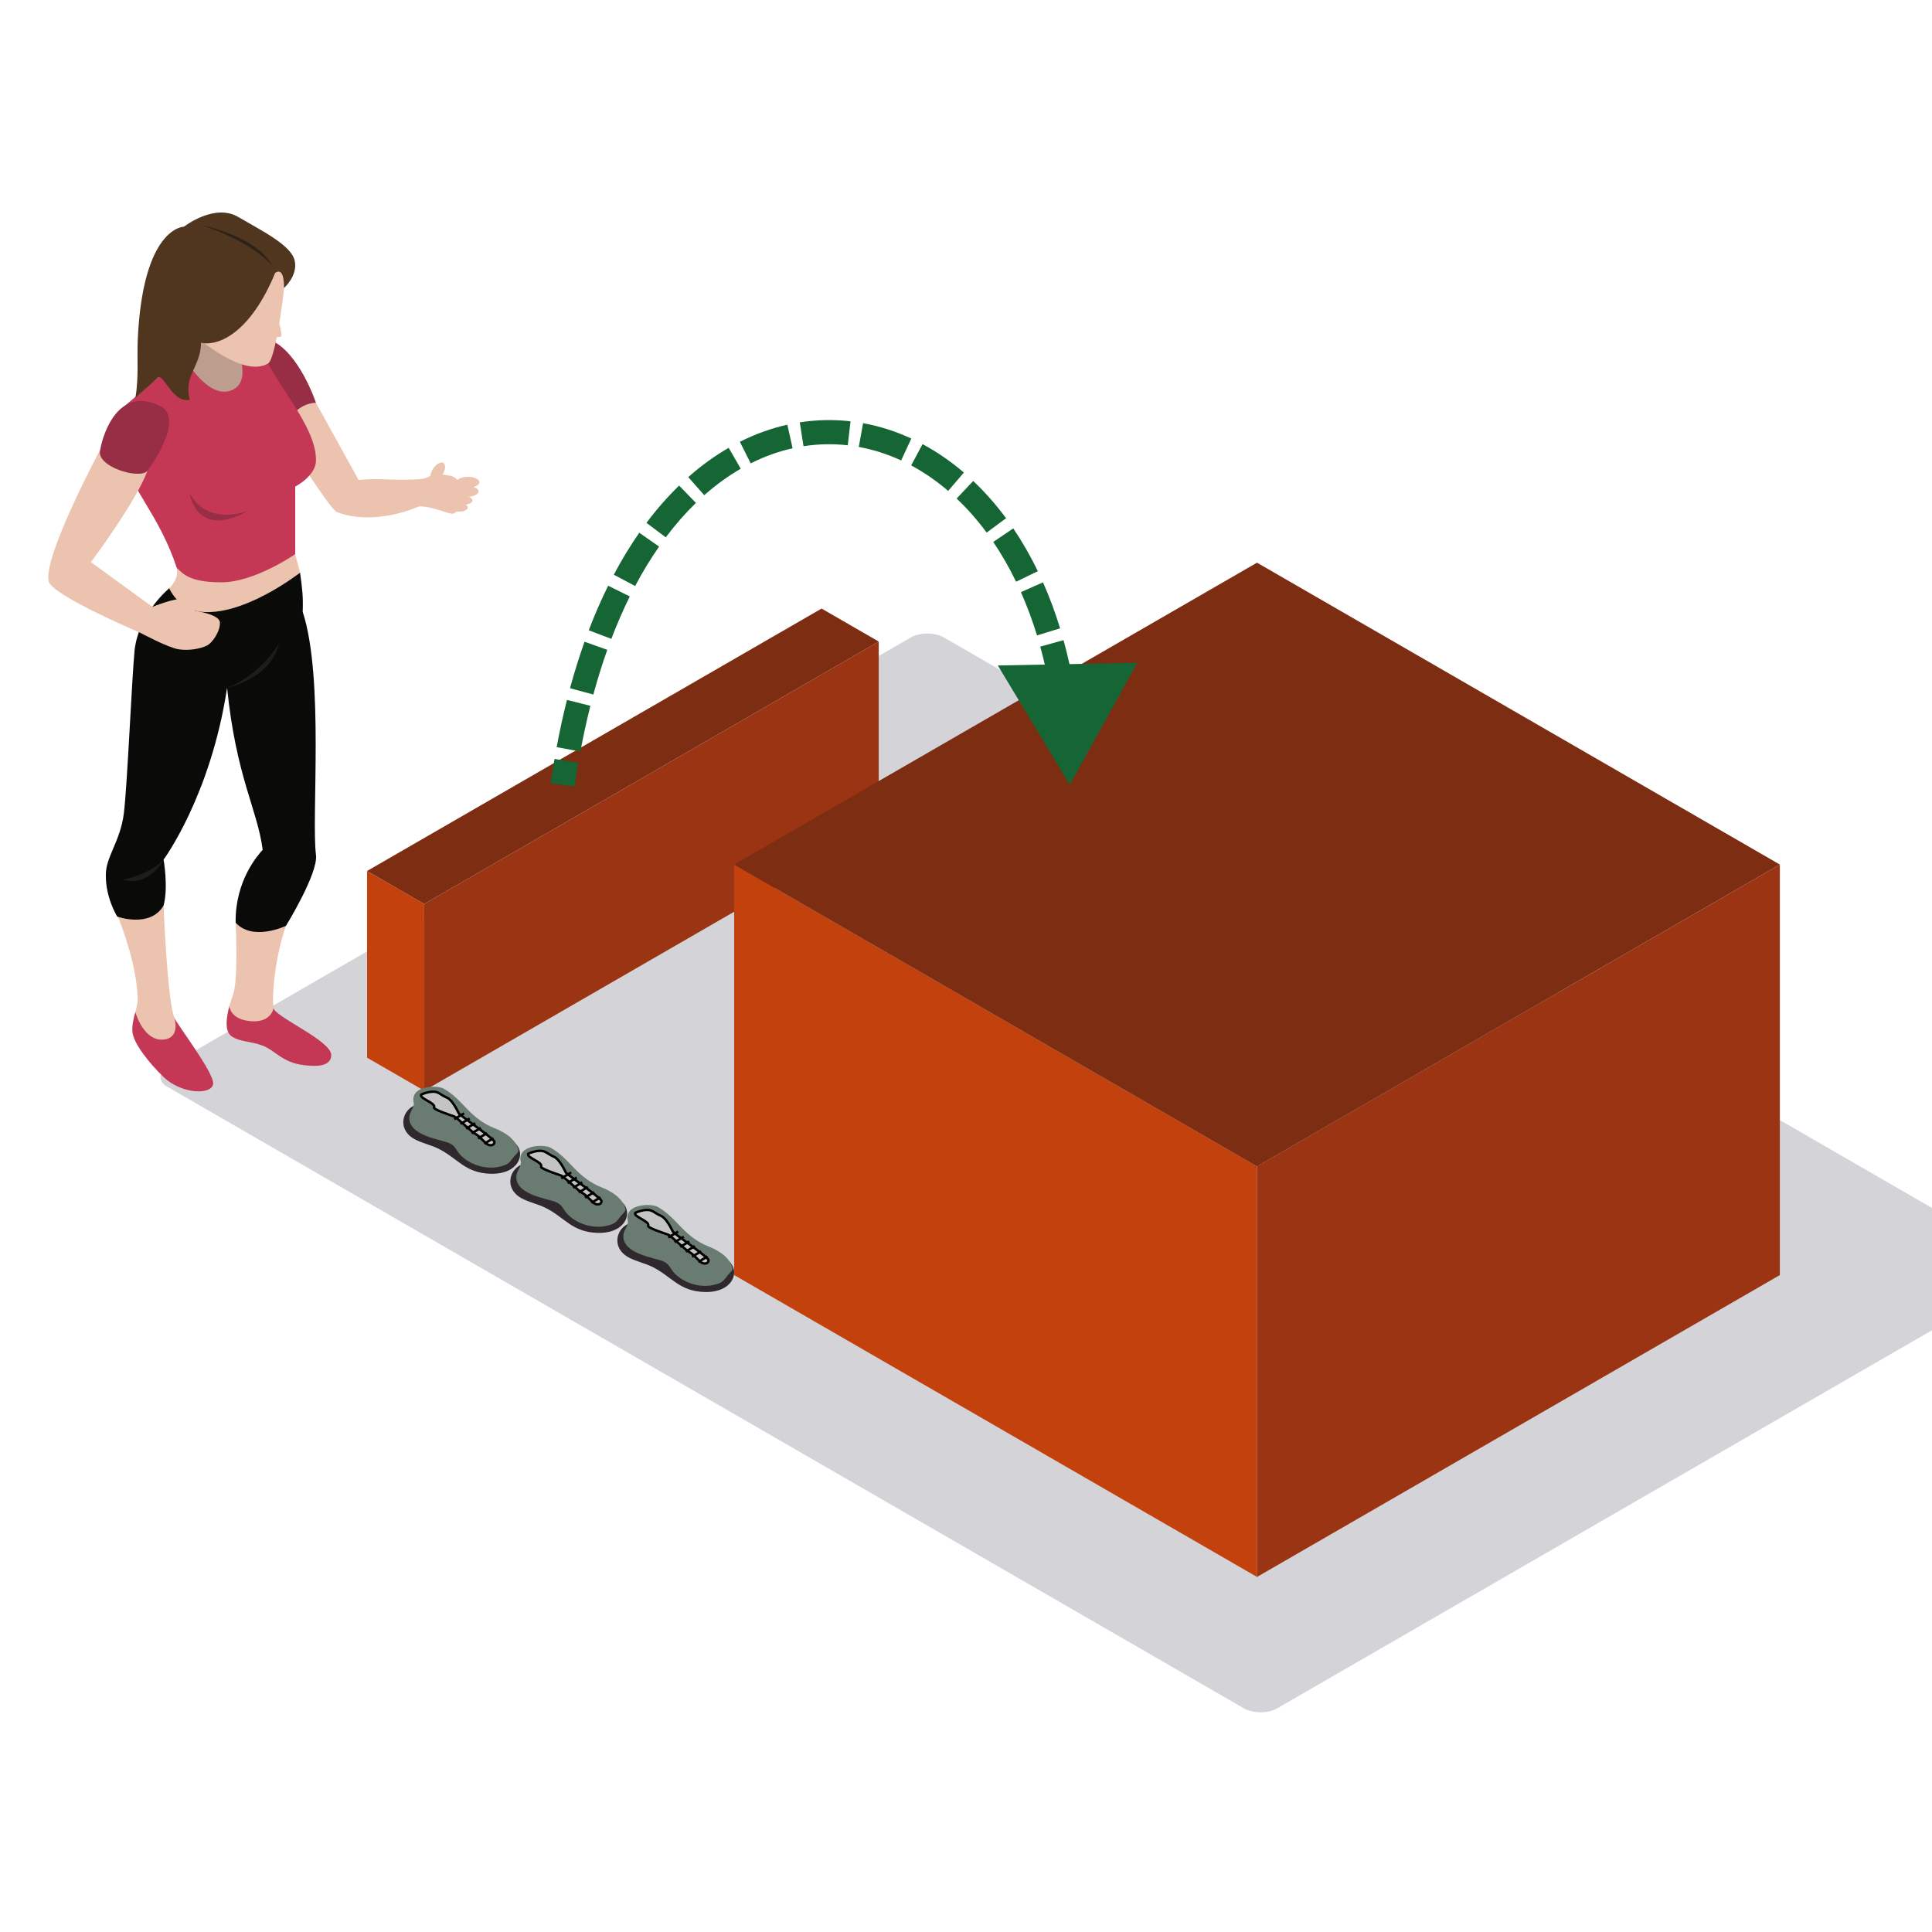 <svg width="800" height="800" viewBox="0 0 800 800" fill="none" xmlns="http://www.w3.org/2000/svg">
<g clip-path="url(#clip0_7666_20139)">
<rect width="531.019" height="371.713" rx="8" transform="matrix(0.866 0.5 -0.866 0.5 384 260)" fill="#D4D4D8"/>
<path fill-rule="evenodd" clip-rule="evenodd" d="M122.24 229.452C123.067 232.634 124.255 237.158 124.255 237.158L114.232 251.579L92.47 258.632L79.834 257.688L69.239 247.367C69.239 247.367 68.155 248.592 70.053 243.604C74.538 239.223 73.182 235.158 73.182 235.158L101.158 227.62C101.158 227.62 121.724 227.46 122.24 229.452Z" fill="#EBC3AE"/>
<path fill-rule="evenodd" clip-rule="evenodd" d="M94.953 416.686C93.752 421.136 92.903 426.881 95.781 429.02C99.039 431.453 103.853 431.059 108.893 433.029C113.924 434.999 116.923 439.956 125.685 441.043C127.942 441.238 137.159 442.74 137.159 436.843C137.159 430.934 113.937 421.093 113.257 417.426L94.953 416.686Z" fill="#C43856"/>
<path fill-rule="evenodd" clip-rule="evenodd" d="M113.257 417.425C112.572 414.442 113.391 397.479 118.418 383.361C115.424 377.118 107.55 377.525 107.55 377.525L97.575 382.049C97.575 382.049 98.719 405.757 96.547 411.727C96.188 412.71 95.529 414.55 94.953 416.684C94.953 416.684 95.321 422.178 103.88 422.858C112.438 423.534 113.257 417.425 113.257 417.425Z" fill="#EBC3AE"/>
<path fill-rule="evenodd" clip-rule="evenodd" d="M72.229 421.504C73.343 424.24 88.669 444.164 88.258 448.775C87.85 453.394 75.353 453.26 67.74 445.978C61.708 440.202 55.246 431.951 54.843 427.335C54.579 424.378 55.333 421.772 56.048 419.088L72.229 421.504Z" fill="#C43856"/>
<path fill-rule="evenodd" clip-rule="evenodd" d="M56.048 419.088C56.443 417.59 56.828 416.07 57.019 414.443C56.984 398.095 47.997 377.521 47.997 377.521L67.74 374.945C67.74 374.945 69.239 414.17 72.229 421.504C72.229 421.504 74.885 429.764 67.74 430.461C59.389 431.271 56.048 419.088 56.048 419.088Z" fill="#EBC3AE"/>
<path fill-rule="evenodd" clip-rule="evenodd" d="M124.255 237.158C122.812 238.154 100.396 255.502 82.664 253.264C73.733 252.129 70.054 243.605 70.054 243.605C70.054 243.605 57.591 253.813 55.745 269.088C54.566 281.067 52.712 325.547 51.264 336.947C49.817 348.346 43.781 354.862 43.833 362.187C43.638 371.695 48.539 379.544 48.539 379.544C48.539 379.544 62.245 384.449 67.74 374.946C69.785 367.348 67.74 355.949 67.74 355.949C67.74 355.949 87.235 329.608 94.03 284.816C97.835 322.006 106.588 335.051 108.772 351.879C106.792 354.087 97.306 364.677 97.575 382.051C104.699 389.947 118.418 383.362 118.418 383.362C118.418 383.362 131.799 361.629 130.842 354.048C128.874 338.575 134.308 280.76 125.343 253.342C125.568 246.808 125.174 243.981 124.255 237.158Z" fill="#0A0B09"/>
<path fill-rule="evenodd" clip-rule="evenodd" d="M67.74 355.949C67.74 355.949 62.986 361.712 51.035 364.223C61.903 367.483 67.74 355.949 67.74 355.949Z" fill="#1D1E1C"/>
<path fill-rule="evenodd" clip-rule="evenodd" d="M173.434 209.714C178.131 209.432 184.566 212.463 187.283 212.731C190 213 193.12 202.83 193.12 202.83C193.12 202.83 189.125 197.269 186.5 197C183.874 196.732 180.085 195.756 180.085 195.756C180.085 195.756 178.46 197.353 175.336 198.241C172.207 199.12 171.462 202.83 171.462 202.83C171.462 202.83 172.593 209.528 173.434 209.714Z" fill="#EBC3AE"/>
<path fill-rule="evenodd" clip-rule="evenodd" d="M130.841 166.818C130.841 166.818 143.009 188.811 148.508 198.782C156.659 197.695 164.598 199.392 175.336 198.241C175.033 200.042 173.434 209.714 173.434 209.714C173.434 209.714 155.498 218.052 139.608 212.082C136.583 211.281 114.232 175.165 114.232 175.165L119.895 164.844L130.841 166.818Z" fill="#EBC3AE"/>
<path fill-rule="evenodd" clip-rule="evenodd" d="M111.931 140.764C123.848 145.647 130.842 166.818 130.842 166.818C130.842 166.818 125.685 166.346 120.593 172.182C115.493 178.014 102.861 149.509 102.861 149.509C102.861 149.509 109.535 140.499 111.931 140.764Z" fill="#972E45"/>
<path fill-rule="evenodd" clip-rule="evenodd" d="M100.062 138.253L106.263 162.675L96.548 172.182L76.714 167.299L71.549 155.215L75.899 134.01L100.062 138.253Z" fill="#BD9D8D"/>
<path fill-rule="evenodd" clip-rule="evenodd" d="M51.992 190.633C53.617 201.769 66.115 213.436 73.182 235.157C75.613 237.196 77.802 241.127 91.655 241.127C105.509 241.127 122.24 229.451 122.24 229.451V201.491C122.24 201.491 129.758 197.695 130.777 191.72C132.142 176.524 110.674 155.621 108.503 143.949C106.597 143.949 98.043 143.949 98.043 143.949C98.043 143.949 104.963 158.877 95.187 161.864C85.406 164.847 75.899 147.478 75.899 147.478L51.992 167.787C51.992 167.787 50.358 179.507 51.992 190.633Z" fill="#C43856"/>
<path fill-rule="evenodd" clip-rule="evenodd" d="M117.599 119.251C117.491 121.706 114.206 148.159 111.082 150.462C100.621 156.844 80.835 139.028 80.835 139.028L95.187 107.986H119.228C119.228 107.986 119.774 114.229 117.599 119.251Z" fill="#EBC3AE"/>
<path fill-rule="evenodd" clip-rule="evenodd" d="M113.937 113.008C103.984 137.2 90.841 143.612 83.231 141.911C83.201 151.756 75.865 155.522 78.612 165.528C71.28 167.13 67.67 154.198 65.374 156.423C63.068 158.644 57.968 162.848 56.1 164.679C57.491 156.029 56.72 148.046 57.019 141.101C59.051 93.833 76.172 93.867 76.172 93.867C76.172 93.867 88.713 84.048 98.602 89.815C108.486 95.582 120.593 101.569 122.019 107.886C123.445 114.194 117.599 119.251 117.599 119.251C117.599 119.251 117.972 110.189 113.937 113.008Z" fill="#50351F"/>
<path fill-rule="evenodd" clip-rule="evenodd" d="M83.504 93.191C83.504 93.191 106.462 97.936 112.576 109.881C103.611 99.564 83.504 93.191 83.504 93.191Z" fill="#2D2119"/>
<path fill-rule="evenodd" clip-rule="evenodd" d="M114.232 128.441C114.232 128.441 116.823 137.806 116.511 139.027C116.208 140.256 111.931 139.027 111.931 139.027L114.232 128.441Z" fill="#EBC3AE"/>
<path fill-rule="evenodd" clip-rule="evenodd" d="M80.783 252.935C80.783 252.935 79.158 248.593 75.756 248.051C72.363 247.506 63.129 251.303 63.129 251.303C61.101 249.831 37.653 232.777 37.653 232.777C37.653 232.777 56.559 207.446 61.049 194.96L41.532 186.158C41.532 186.158 18.027 229.998 20.134 240.518C20.61 246.012 56.468 261.347 57.829 261.893C57.829 261.893 69.512 268.188 73.997 268.867C78.478 269.543 83.231 268.547 85.68 267.317C88.124 266.101 91.326 261.079 91.049 257.689C90.78 254.294 80.783 252.935 80.783 252.935Z" fill="#EBC3AE"/>
<path fill-rule="evenodd" clip-rule="evenodd" d="M61.049 194.96C61.863 193.943 76.579 173.742 66.591 168.248C47.438 158.472 41.8 183.717 41.531 186.158C39.217 193.085 57.829 198.783 61.049 194.96Z" fill="#972E45"/>
<path fill-rule="evenodd" clip-rule="evenodd" d="M78.343 203.943C82.958 224.296 102.523 211.541 102.523 211.541C102.523 211.541 85.948 218.33 78.343 203.943Z" fill="#972E45"/>
<path fill-rule="evenodd" clip-rule="evenodd" d="M94.03 284.816C94.03 284.816 106.848 280.495 115.566 266.355C112.303 281.028 94.03 284.816 94.03 284.816Z" fill="#1D1E1C"/>
<path fill-rule="evenodd" clip-rule="evenodd" d="M183.166 196.67C181.849 198.73 179.912 199.843 178.842 199.159C177.763 198.471 177.971 196.241 179.292 194.184C180.605 192.128 182.551 191.011 183.617 191.699C184.696 192.388 184.492 194.609 183.166 196.67Z" fill="#EBC3AE"/>
<path fill-rule="evenodd" clip-rule="evenodd" d="M198.489 199.682C198.489 200.924 196.357 201.933 193.731 201.933C191.092 201.933 188.965 200.924 188.965 199.682C188.965 198.448 191.092 197.443 193.731 197.443C196.357 197.443 198.489 198.448 198.489 199.682Z" fill="#EBC3AE"/>
<path fill-rule="evenodd" clip-rule="evenodd" d="M198.181 203.484C198.181 204.748 195.811 205.774 192.895 205.774C189.974 205.774 187.604 204.748 187.604 203.484C187.604 202.216 189.974 201.189 192.895 201.189C195.811 201.189 198.181 202.216 198.181 203.484Z" fill="#EBC3AE"/>
<path fill-rule="evenodd" clip-rule="evenodd" d="M195.612 207.203C195.612 208.259 193.766 209.108 191.474 209.108C189.19 209.108 187.335 208.259 187.335 207.203C187.335 206.146 189.19 205.289 191.474 205.289C193.766 205.289 195.612 206.146 195.612 207.203Z" fill="#EBC3AE"/>
<path fill-rule="evenodd" clip-rule="evenodd" d="M193.731 210.133C193.731 211.095 192.037 211.878 189.948 211.878C187.864 211.878 186.174 211.095 186.174 210.133C186.174 209.172 187.864 208.389 189.948 208.389C192.037 208.389 193.731 209.172 193.731 210.133Z" fill="#EBC3AE"/>
<rect width="27.32" height="77.32" transform="matrix(0.866 0.5 3.18351e-05 1 152 360.652)" fill="#C2410C"/>
<rect width="217.32" height="77.32" transform="matrix(0.866 -0.5 -3.18351e-05 1 175.66 374.312)" fill="#9A3412"/>
<rect width="217.32" height="27.32" transform="matrix(0.866 -0.5 0.866 0.5 152 360.654)" fill="#7C2D12"/>
<path fill-rule="evenodd" clip-rule="evenodd" d="M171.743 471.74C174.763 473.356 178.341 474.08 181.436 475.596C189.459 479.534 192.524 485.76 203.169 486.027C214.707 486.319 217.853 477.774 213.464 473.522C212.66 472.744 178.452 457.459 175.693 457.167C167.482 456.298 163.037 467.089 171.743 471.74Z" fill="#2F292D"/>
<path fill-rule="evenodd" clip-rule="evenodd" d="M169.504 462.3C168.921 468.902 177.958 471.033 183.837 472.62C185.058 472.95 186.305 473.323 187.264 474.042C188.411 474.905 189.016 476.157 189.828 477.258C192.867 481.372 200.034 484.579 206.622 483.148C210.871 482.229 211.026 481.181 212.737 479.041C213.785 477.726 215.032 477.161 214.578 475.686C213.774 473.06 211.244 469.708 204.56 467.072C200.222 465.359 196.663 462.541 193.619 459.403C190.576 456.265 187.644 452.926 183.616 450.733C180.842 449.227 169.751 449.547 171.292 456.494C171.731 458.474 169.681 460.279 169.504 462.3Z" fill="#6A7C72"/>
<path d="M179.721 458.57C180.639 456.745 173.566 454.897 174.387 453.265C175.207 452.857 177.341 452.041 179.311 452.041C181.773 452.041 182.184 453.265 185.056 454.489C187.354 455.469 189.57 460.202 189.981 461.018C190.391 461.834 204.754 471.628 204.754 472.852C204.754 474.076 203.523 474.484 202.292 474.076C201.06 473.668 198.598 470.404 196.957 469.587C195.315 468.771 189.16 462.651 187.929 462.242L187.929 462.242C186.698 461.834 179.311 459.386 179.721 458.57Z" fill="#C4C4C4" stroke="black"/>
<line y1="-0.5" x2="4.779" y2="-0.5" transform="matrix(0.859 -0.512 0.517 0.856 188.339 463.873)" stroke="black"/>
<line y1="-0.5" x2="4.413" y2="-0.5" transform="matrix(0.858 -0.513 0.517 0.856 190.959 465.822)" stroke="black"/>
<line y1="-0.5" x2="4.413" y2="-0.5" transform="matrix(0.858 -0.513 0.517 0.856 193.263 467.771)" stroke="black"/>
<line y1="-0.5" x2="4.413" y2="-0.5" transform="matrix(0.858 -0.513 0.517 0.856 195.568 469.719)" stroke="black"/>
<line y1="-0.5" x2="4.413" y2="-0.5" transform="matrix(0.858 -0.513 0.517 0.856 198.188 471.852)" stroke="black"/>
<line y1="-0.5" x2="4.413" y2="-0.5" transform="matrix(0.858 -0.513 0.517 0.856 200.808 473.984)" stroke="black"/>
<path fill-rule="evenodd" clip-rule="evenodd" d="M216.062 496.224C219.083 497.84 222.661 498.565 225.756 500.08C233.778 504.019 236.844 510.244 247.489 510.511C259.027 510.803 262.173 502.258 257.784 498.006C256.98 497.228 222.772 481.943 220.013 481.651C211.802 480.782 207.357 491.573 216.062 496.224Z" fill="#2F292D"/>
<path fill-rule="evenodd" clip-rule="evenodd" d="M213.823 486.784C213.24 493.386 222.277 495.517 228.157 497.105C229.378 497.434 230.625 497.808 231.584 498.526C232.731 499.389 233.336 500.641 234.147 501.743C237.187 505.857 244.353 509.064 250.941 507.633C255.191 506.713 255.345 505.665 257.057 503.525C258.105 502.21 259.351 501.645 258.898 500.171C258.093 497.544 255.563 494.193 248.879 491.557C244.542 489.843 240.982 487.026 237.939 483.888C234.896 480.75 231.964 477.411 227.936 475.217C225.162 473.711 214.07 474.031 215.612 480.979C216.051 482.959 214 484.763 213.823 486.784Z" fill="#6A7C72"/>
<path d="M224.041 483.054C224.959 481.229 217.885 479.382 218.706 477.75C219.527 477.342 221.661 476.525 223.631 476.525C226.093 476.525 226.503 477.75 229.376 478.974C231.674 479.953 233.89 484.687 234.3 485.503C234.71 486.319 249.073 496.112 249.073 497.336C249.073 498.56 247.842 498.969 246.611 498.56C245.38 498.152 242.918 494.888 241.276 494.072C239.635 493.256 233.479 487.135 232.248 486.727L232.248 486.727C231.017 486.319 223.631 483.87 224.041 483.054Z" fill="#C4C4C4" stroke="black"/>
<line y1="-0.5" x2="4.779" y2="-0.5" transform="matrix(0.859 -0.512 0.517 0.856 232.659 488.357)" stroke="black"/>
<line y1="-0.5" x2="4.413" y2="-0.5" transform="matrix(0.858 -0.513 0.517 0.856 235.279 490.307)" stroke="black"/>
<line y1="-0.5" x2="4.413" y2="-0.5" transform="matrix(0.858 -0.513 0.517 0.856 237.583 492.256)" stroke="black"/>
<line y1="-0.5" x2="4.413" y2="-0.5" transform="matrix(0.858 -0.513 0.517 0.856 239.887 494.203)" stroke="black"/>
<line y1="-0.5" x2="4.413" y2="-0.5" transform="matrix(0.858 -0.513 0.517 0.856 242.507 496.336)" stroke="black"/>
<line y1="-0.5" x2="4.413" y2="-0.5" transform="matrix(0.858 -0.513 0.517 0.856 245.127 498.469)" stroke="black"/>
<path fill-rule="evenodd" clip-rule="evenodd" d="M260.382 520.706C263.403 522.322 266.98 523.047 270.075 524.563C278.098 528.501 281.163 534.727 291.808 534.994C303.346 535.285 306.492 526.741 302.103 522.489C301.299 521.71 267.091 506.425 264.332 506.134C256.121 505.264 251.677 516.056 260.382 520.706Z" fill="#2F292D"/>
<path fill-rule="evenodd" clip-rule="evenodd" d="M258.143 511.266C257.56 517.869 266.597 519.999 272.476 521.587C273.697 521.917 274.944 522.29 275.903 523.009C277.05 523.872 277.655 525.124 278.467 526.225C281.506 530.339 288.673 533.546 295.261 532.115C299.51 531.196 299.665 530.148 301.376 528.008C302.424 526.693 303.671 526.128 303.217 524.653C302.413 522.027 299.883 518.675 293.199 516.039C288.861 514.326 285.302 511.508 282.258 508.37C279.215 505.232 276.283 501.893 272.255 499.7C269.481 498.194 258.39 498.514 259.932 505.461C260.37 507.441 258.32 509.246 258.143 511.266Z" fill="#6A7C72"/>
<path d="M268.36 507.537C269.278 505.712 262.205 503.864 263.026 502.232C263.846 501.824 265.98 501.008 267.95 501.008C270.412 501.008 270.823 502.232 273.695 503.456C275.993 504.435 278.209 509.169 278.62 509.985C279.03 510.801 293.393 520.595 293.393 521.819C293.393 523.043 292.162 523.451 290.931 523.043C289.699 522.635 287.237 519.37 285.596 518.554C283.954 517.738 277.799 511.617 276.568 511.209L276.568 511.209C275.337 510.801 267.95 508.353 268.36 507.537Z" fill="#C4C4C4" stroke="black"/>
<line y1="-0.5" x2="4.779" y2="-0.5" transform="matrix(0.859 -0.512 0.517 0.856 276.978 512.84)" stroke="black"/>
<line y1="-0.5" x2="4.413" y2="-0.5" transform="matrix(0.858 -0.513 0.517 0.856 279.598 514.789)" stroke="black"/>
<line y1="-0.5" x2="4.413" y2="-0.5" transform="matrix(0.858 -0.513 0.517 0.856 281.902 516.738)" stroke="black"/>
<line y1="-0.5" x2="4.413" y2="-0.5" transform="matrix(0.858 -0.513 0.517 0.856 284.207 518.686)" stroke="black"/>
<line y1="-0.5" x2="4.413" y2="-0.5" transform="matrix(0.858 -0.513 0.517 0.856 286.827 520.818)" stroke="black"/>
<line y1="-0.5" x2="4.413" y2="-0.5" transform="matrix(0.858 -0.513 0.517 0.856 289.447 522.951)" stroke="black"/>
<rect width="249.995" height="169.995" transform="matrix(0.866 0.5 3.18351e-05 1 304 357.984)" fill="#C2410C"/>
<rect width="249.995" height="169.995" transform="matrix(0.866 -0.5 -3.18351e-05 1 520.503 482.984)" fill="#9A3412"/>
<rect width="249.995" height="249.995" transform="matrix(0.866 -0.5 0.866 0.5 304 357.99)" fill="#7C2D12"/>
<path d="M443 325L470.905 274.456L413.181 275.561L443 325ZM237.95 325.704C238.423 322.388 238.934 319.133 239.481 315.941L229.624 314.253C229.061 317.538 228.536 320.885 228.05 324.292L237.95 325.704ZM240.328 311.2C241.554 304.615 242.936 298.305 244.463 292.266L234.768 289.816C233.188 296.068 231.76 302.585 230.497 309.37L240.328 311.2ZM245.687 287.594C247.45 281.097 249.383 274.929 251.467 269.082L242.048 265.724C239.873 271.824 237.864 278.24 236.036 284.975L245.687 287.594ZM253.14 264.544C255.519 258.301 258.075 252.447 260.785 246.974L251.823 242.537C248.965 248.31 246.282 254.457 243.795 260.984L253.14 264.544ZM262.997 242.654C266.13 236.737 269.447 231.299 272.916 226.326L264.714 220.606C261 225.93 257.472 231.718 254.159 237.974L262.997 242.654ZM275.684 222.498C279.682 217.166 283.859 212.422 288.169 208.246L281.21 201.065C276.502 205.627 271.979 210.77 267.683 216.499L275.684 222.498ZM291.617 205.049C296.524 200.701 301.582 197.059 306.726 194.093L301.73 185.43C295.974 188.75 290.371 192.792 284.985 197.564L291.617 205.049ZM310.851 191.867C316.567 188.991 322.377 186.921 328.202 185.621L326.022 175.861C319.371 177.346 312.785 179.7 306.356 182.934L310.851 191.867ZM332.712 184.767C338.839 183.814 344.979 183.697 351.047 184.39L352.181 174.454C345.227 173.661 338.188 173.795 331.175 174.885L332.712 184.767ZM355.6 185.063C361.557 186.148 367.437 188.019 373.153 190.661L377.35 181.585C370.892 178.599 364.204 176.465 357.39 175.225L355.6 185.063ZM377.286 192.723C382.582 195.56 387.719 199.081 392.616 203.274L399.119 195.677C393.698 191.036 387.968 187.101 382.009 183.908L377.286 192.723ZM396.121 206.428C400.501 210.57 404.664 215.274 408.547 220.532L416.592 214.592C412.373 208.879 407.82 203.727 402.991 199.162L396.121 206.428ZM411.289 224.407C414.703 229.442 417.87 234.933 420.742 240.873L429.745 236.519C426.67 230.161 423.263 224.247 419.566 218.795L411.289 224.407ZM422.743 245.191C425.229 250.796 427.46 256.77 429.399 263.105L438.961 260.178C436.909 253.473 434.539 247.122 431.884 241.137L422.743 245.191ZM430.747 267.741C432.387 273.681 433.775 279.919 434.884 286.45L444.743 284.775C443.579 277.923 442.119 271.356 440.387 265.081L430.747 267.741ZM435.64 291.243C436.539 297.404 437.193 303.813 437.582 310.464L447.565 309.88C447.16 302.951 446.477 296.255 445.536 289.8L435.64 291.243Z" fill="#166534"/>
</g>
<defs>
<clipPath id="clip0_7666_20139">
<rect width="800" height="800" fill="white"/>
</clipPath>
</defs>
</svg>
